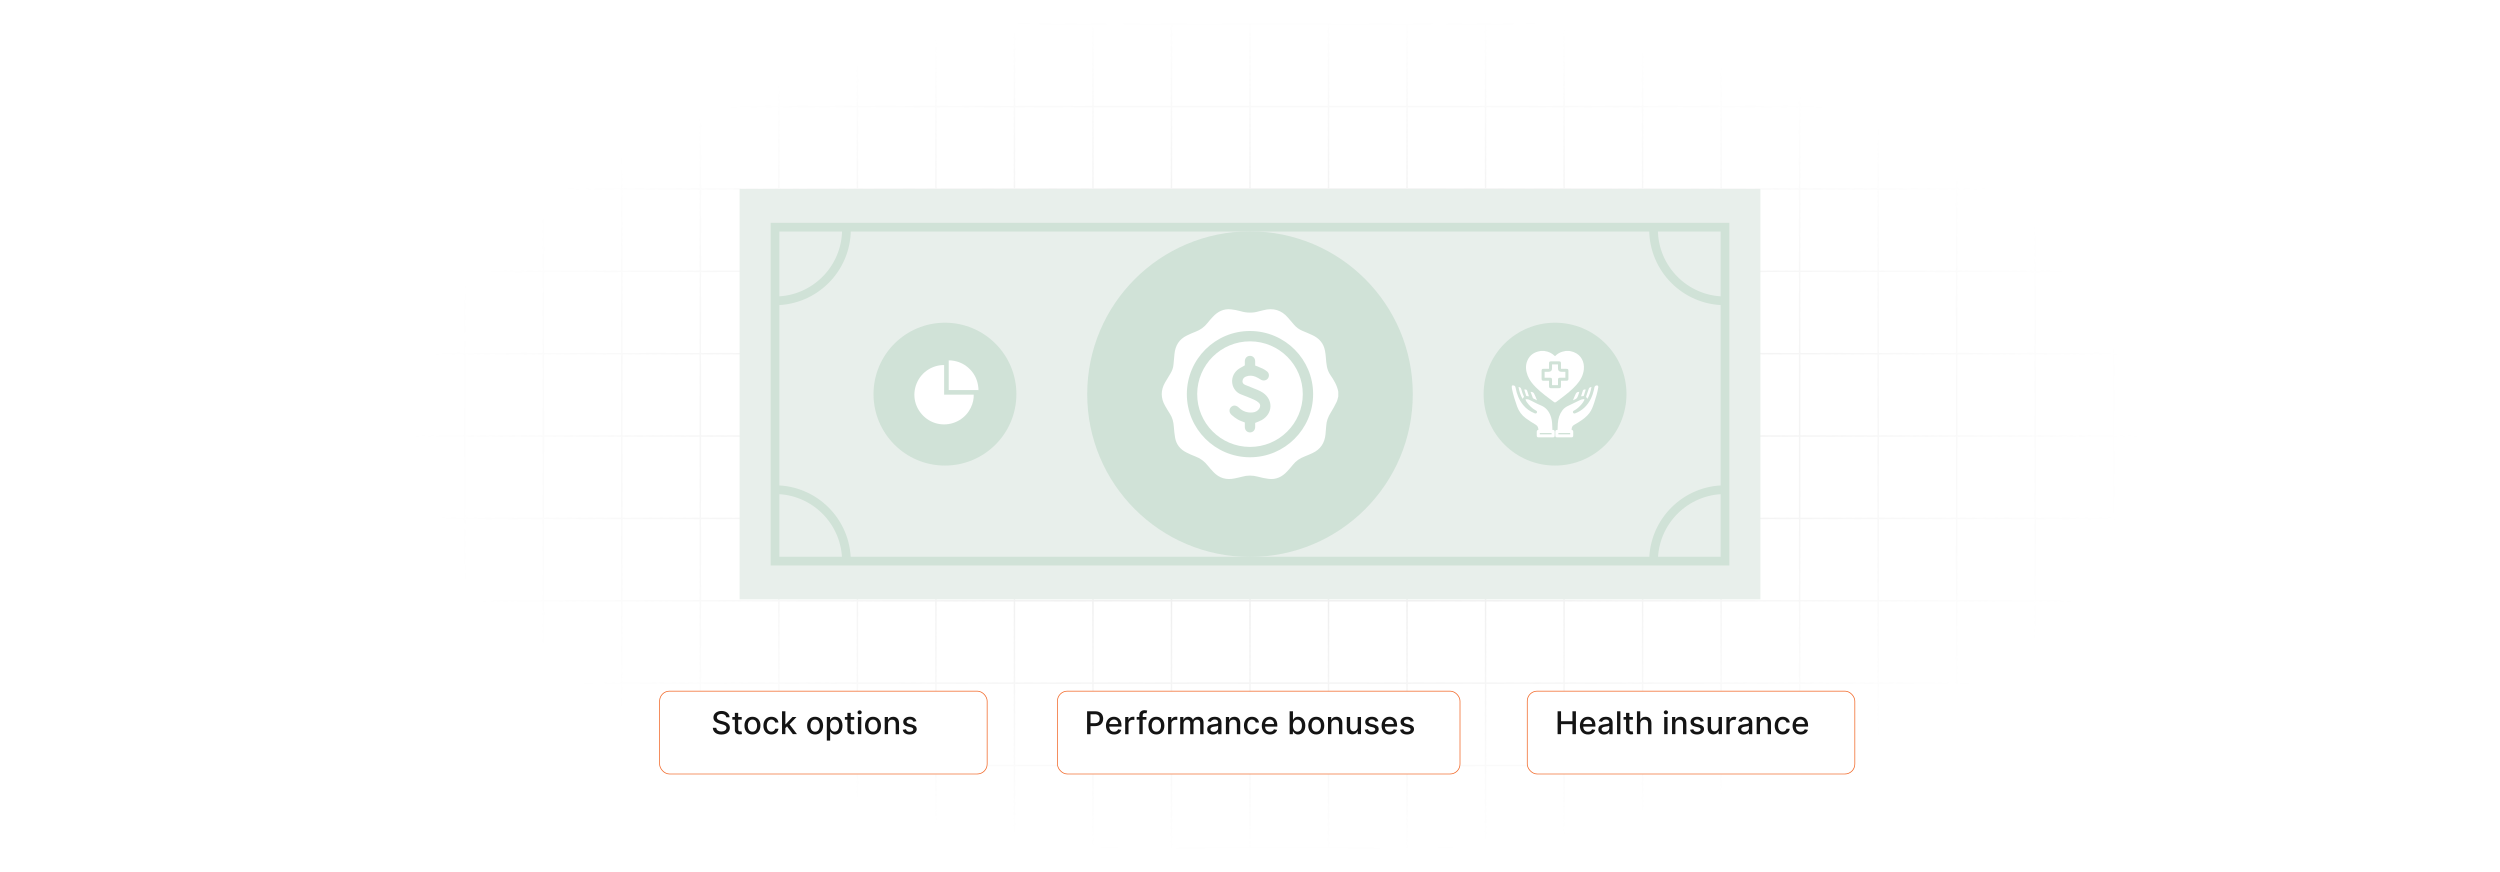 <?xml version="1.0" encoding="UTF-8"?>
<svg id="Layer_1" xmlns="http://www.w3.org/2000/svg" xmlns:xlink="http://www.w3.org/1999/xlink" viewBox="0 0 860 300">
  <defs>
    <filter id="luminosity-invert" x="39.647" y="-.272" width="782.115" height="300.272" color-interpolation-filters="sRGB" filterUnits="userSpaceOnUse">
      <feColorMatrix result="cm" values="-1 0 0 0 1 0 -1 0 0 1 0 0 -1 0 1 0 0 0 1 0"/>
    </filter>
    <radialGradient id="radial-gradient" cx="439.235" cy="148.479" fx="439.235" fy="148.479" r="298.487" gradientTransform="translate(0 74.962) scale(1 .495)" gradientUnits="userSpaceOnUse">
      <stop offset=".123" stop-color="#000" stop-opacity=".95"/>
      <stop offset="1" stop-color="#000" stop-opacity="0"/>
    </radialGradient>
    <mask id="mask" x="39.647" y="-.272" width="782.115" height="300.272" maskUnits="userSpaceOnUse">
      <g filter="url(#luminosity-invert)">
        <rect x="39.647" y="-.272" width="782.115" height="300.272" fill="url(#radial-gradient)"/>
      </g>
    </mask>
    <filter id="drop-shadow-1" x="510.08" y="222.36" width="143.52" height="59.52" filterUnits="userSpaceOnUse">
      <feOffset dx="3" dy="3"/>
      <feGaussianBlur result="blur" stdDeviation="5"/>
      <feFlood flood-color="#565656" flood-opacity=".1"/>
      <feComposite in2="blur" operator="in"/>
      <feComposite in="SourceGraphic"/>
    </filter>
    <filter id="drop-shadow-2" x="211.604" y="222.36" width="143.52" height="59.52" filterUnits="userSpaceOnUse">
      <feOffset dx="3" dy="3"/>
      <feGaussianBlur result="blur-2" stdDeviation="5"/>
      <feFlood flood-color="#565656" flood-opacity=".1"/>
      <feComposite in2="blur-2" operator="in"/>
      <feComposite in="SourceGraphic"/>
    </filter>
    <filter id="drop-shadow-3" x="348.32" y="222.36" width="169.44" height="59.52" filterUnits="userSpaceOnUse">
      <feOffset dx="3" dy="3"/>
      <feGaussianBlur result="blur-3" stdDeviation="5"/>
      <feFlood flood-color="#565656" flood-opacity=".1"/>
      <feComposite in2="blur-3" operator="in"/>
      <feComposite in="SourceGraphic"/>
    </filter>
  </defs>
  <rect width="860" height="300" fill="#fff"/>
  <g mask="url(#mask)">
    <g>
      <path d="M808.41,291.922H51.59V8.078h756.819v283.845ZM52.09,291.422h755.819V8.578H52.09v282.845Z" fill="#e6e6e6"/>
      <rect x="51.84" y="36.413" width="756.319" height=".5" fill="#e6e6e6"/>
      <rect x="51.84" y="64.747" width="756.319" height=".5" fill="#e6e6e6"/>
      <rect x="51.84" y="93.082" width="756.319" height=".5" fill="#e6e6e6"/>
      <rect x="51.84" y="121.415" width="756.319" height=".5" fill="#e6e6e6"/>
      <rect x="51.84" y="149.75" width="756.319" height=".5" fill="#e6e6e6"/>
      <rect x="51.84" y="178.084" width="756.319" height=".5" fill="#e6e6e6"/>
      <rect x="51.84" y="206.418" width="756.319" height=".5" fill="#e6e6e6"/>
      <rect x="51.84" y="234.753" width="756.319" height=".5" fill="#e6e6e6"/>
      <rect x="51.84" y="263.087" width="756.319" height=".5" fill="#e6e6e6"/>
      <rect x="780.898" y="8.328" width=".5" height="283.345" fill="#e6e6e6"/>
      <rect x="753.887" y="8.328" width=".5" height="283.345" fill="#e6e6e6"/>
      <rect x="726.875" y="8.328" width=".5" height="283.345" fill="#e6e6e6"/>
      <rect x="699.864" y="8.328" width=".5" height="283.345" fill="#e6e6e6"/>
      <rect x="672.852" y="8.328" width=".5" height="283.345" fill="#e6e6e6"/>
      <rect x="645.841" y="8.328" width=".5" height="283.345" fill="#e6e6e6"/>
      <rect x="618.83" y="8.328" width=".5" height="283.345" fill="#e6e6e6"/>
      <rect x="591.818" y="8.328" width=".5" height="283.345" fill="#e6e6e6"/>
      <rect x="564.807" y="8.328" width=".5" height="283.345" fill="#e6e6e6"/>
      <rect x="537.795" y="8.328" width=".5" height="283.345" fill="#e6e6e6"/>
      <rect x="510.784" y="8.328" width=".5" height="283.345" fill="#e6e6e6"/>
      <rect x="483.772" y="8.328" width=".5" height="283.345" fill="#e6e6e6"/>
      <rect x="456.761" y="8.328" width=".5" height="283.345" fill="#e6e6e6"/>
      <rect x="429.75" y="8.328" width=".5" height="283.345" fill="#e6e6e6"/>
      <rect x="402.738" y="8.328" width=".5" height="283.345" fill="#e6e6e6"/>
      <rect x="375.727" y="8.328" width=".5" height="283.345" fill="#e6e6e6"/>
      <rect x="348.716" y="8.328" width=".5" height="283.345" fill="#e6e6e6"/>
      <rect x="321.704" y="8.328" width=".5" height="283.345" fill="#e6e6e6"/>
      <rect x="294.693" y="8.328" width=".5" height="283.345" fill="#e6e6e6"/>
      <rect x="267.682" y="8.328" width=".5" height="283.345" fill="#e6e6e6"/>
      <rect x="240.67" y="8.328" width=".5" height="283.345" fill="#e6e6e6"/>
      <rect x="213.659" y="8.328" width=".5" height="283.345" fill="#e6e6e6"/>
      <rect x="186.648" y="8.328" width=".5" height="283.345" fill="#e6e6e6"/>
      <rect x="159.636" y="8.328" width=".5" height="283.345" fill="#e6e6e6"/>
      <rect x="132.625" y="8.328" width=".5" height="283.345" fill="#e6e6e6"/>
      <rect x="105.613" y="8.328" width=".5" height="283.345" fill="#e6e6e6"/>
      <rect x="78.602" y="8.328" width=".5" height="283.345" fill="#e6e6e6"/>
    </g>
  </g>
  <g>
    <rect x="254.426" y="64.997" width="351.148" height="141.172" fill="#e8efeb"/>
    <rect x="266.606" y="78.143" width="326.788" height="114.88" fill="none" stroke="#d0e2d7" stroke-miterlimit="10" stroke-width="3"/>
    <circle cx="430" cy="135.583" r="56.001" fill="#d0e2d7"/>
    <path d="M593.394,103.487c-13.571,0-24.573-11.002-24.573-24.573" fill="none" stroke="#d0e2d7" stroke-miterlimit="10" stroke-width="3"/>
    <path d="M266.606,103.487c13.571,0,24.573-11.002,24.573-24.573" fill="none" stroke="#d0e2d7" stroke-miterlimit="10" stroke-width="3"/>
    <path d="M593.394,168.449c-13.571,0-24.573,11.002-24.573,24.573" fill="none" stroke="#d0e2d7" stroke-miterlimit="10" stroke-width="3"/>
    <path d="M266.606,168.449c13.571,0,24.573,11.002,24.573,24.573" fill="none" stroke="#d0e2d7" stroke-miterlimit="10" stroke-width="3"/>
    <circle cx="534.936" cy="135.583" r="24.573" fill="#d0e2d7"/>
    <circle cx="325.064" cy="135.583" r="24.573" fill="#d0e2d7"/>
    <g>
      <path d="M460.363,134.751v1.661c-.184.622-.284,1.286-.568,1.858-.629,1.27-1.294,2.53-2.05,3.728-.886,1.404-1.436,2.885-1.531,4.545-.055.966-.148,1.93-.245,2.893-.298,2.97-1.734,5.159-4.474,6.425-.913.422-1.835.827-2.773,1.189-1.543.596-2.872,1.462-3.911,2.774-.649.82-1.348,1.604-2.059,2.371-1.708,1.843-3.782,2.86-6.34,2.538-1.249-.157-2.492-.429-3.708-.756-1.824-.49-3.618-.506-5.433.012-.834.238-1.689.4-2.538.583-2.806.605-5.251-.042-7.253-2.14-.681-.714-1.356-1.442-1.963-2.218-1.163-1.488-2.591-2.568-4.373-3.221-1.053-.386-2.079-.86-3.079-1.37-2.077-1.058-3.423-2.723-3.83-5.042-.221-1.261-.35-2.542-.442-3.82-.114-1.584-.466-3.072-1.347-4.42-.583-.892-1.123-1.813-1.653-2.737-1.538-2.679-1.539-5.37.001-8.048.6-1.044,1.233-2.069,1.858-3.098.584-.961.94-1.993,1.034-3.117.101-1.2.212-2.4.334-3.599.291-2.863,1.611-5.046,4.255-6.319.959-.462,1.929-.911,2.926-1.281,1.676-.623,3.062-1.603,4.164-3.015.57-.731,1.194-1.423,1.824-2.105,1.7-1.842,3.749-2.899,6.317-2.597,1.094.129,2.194.323,3.249.632,2.15.63,4.271.679,6.412.01.488-.153.999-.234,1.496-.362,3.345-.865,6.165-.044,8.422,2.607.666.782,1.349,1.55,2.009,2.338.803.959,1.776,1.672,2.929,2.155,1.165.487,2.334.966,3.476,1.502,2.306,1.082,3.83,2.817,4.294,5.373.141.775.246,1.561.302,2.347.151,2.095.296,4.165,1.56,5.99,1.214,1.754,2.307,3.588,2.71,5.736ZM429.954,157.3c11.975.035,21.73-9.684,21.76-21.678.03-11.982-9.677-21.725-21.679-21.758-11.977-.033-21.729,9.681-21.759,21.678-.031,11.978,9.68,21.724,21.679,21.759Z" fill="#fff"/>
      <path d="M430.028,117.422c10.042.023,18.158,8.173,18.128,18.206-.03,10.039-8.198,18.158-18.223,18.114-10.043-.044-18.147-8.21-18.099-18.237.048-10.016,8.186-18.105,18.193-18.082ZM431.774,145.483c.844-.363,1.626-.609,2.317-1.01,3.776-2.195,3.958-6.905.369-9.37-.548-.376-1.16-.676-1.774-.936-1.471-.623-2.965-1.193-4.442-1.802-.72-.297-.993-.957-.749-1.7.186-.567.589-.925,1.129-1.137,1.106-.434,2.221-.362,3.294.074.633.257,1.221.637,1.81.993.838.507,1.878.339,2.437-.422.565-.77.439-1.822-.343-2.436-.448-.351-.932-.678-1.444-.92-.832-.393-1.701-.708-2.602-1.076,0-.455.007-.968-.002-1.481-.018-1.068-.754-1.838-1.756-1.849-1.026-.01-1.782.77-1.799,1.867-.008.548-.002,1.096-.002,1.411-.989.604-1.923 1-2.637,1.641-2.923,2.626-1.936,7.107,1.325,8.341,1.494.566,2.979,1.159,4.442,1.8.586.256,1.157.61,1.636,1.032.623.548.664,1.347.208,2.046-.519.796-1.292,1.224-2.215,1.323-1.851.198-3.473-.34-4.818-1.646-.884-.858-1.92-.937-2.68-.193-.759.743-.722,1.883.194,2.711.668.603,1.406,1.154,2.187,1.6.724.414,1.545.657,2.359.99,0,.526-.012,1.079.003,1.63.027,1.021.779,1.78,1.755,1.791,1.005.01,1.773-.755,1.798-1.807.012-.511.002-1.023.002-1.463Z" fill="#fff"/>
    </g>
    <g>
      <path d="M336.581,134.205c-.092-.007-.184-.02-.276-.02-3.21-.001-6.42-.001-9.63-.001h-.309v-.288c0-3.217 0-6.434-.001-9.652,0-.092-.013-.184-.02-.276.215,0,.43,0,.645,0,.148.018.296.036.445.053,2.145.245,4.046,1.057,5.666,2.488,1.778,1.57,2.89,3.526,3.313,5.865.071.392.113.79.168,1.185v.645Z" fill="#fff"/>
      <path d="M324.776,125.572v10.197h10.181c.114,2.632-1.204,6.522-4.917,8.759-3.781,2.278-8.546,1.86-11.816-.922-3.481-2.962-4.612-7.607-2.874-11.769,1.714-4.105,5.669-6.302,9.426-6.264Z" fill="#fff"/>
    </g>
    <g>
      <path d="M539.805,120.711c.514.131,1.048.213,1.54.403,2.628,1.009,3.756,3.424,3.498,5.963-.21,2.062-1.179,3.765-2.528,5.287-1.548,1.748-3.373,3.18-5.224,4.582-.597.452-1.2.894-1.799,1.342-.232.173-.465.204-.707.025-2.148-1.591-4.319-3.153-6.218-5.05-1.18-1.179-2.233-2.452-2.844-4.031-.671-1.735-.843-3.498-.081-5.243.821-1.881,2.341-2.878,4.331-3.213.093-.016.184-.042.276-.064.385,0,.77,0,1.155,0,.06.019.119.047.18.054,1.305.165,2.43.705,3.378,1.615.051.049.109.089.171.14.699-.716,1.504-1.23,2.441-1.514.416-.126.849-.198,1.274-.294.385,0,.77,0,1.155,0ZM532.87,130.974c0,.656-.001,1.263 0,1.871.001.522.168.691.689.692.812.002,1.625.001,2.437.001.906,0,.977-.072.977-.99v-1.574c.667,0,1.286.003,1.905-.001.474-.003.657-.187.659-.665.003-.823.001-1.646.001-2.469,0-.902-.066-.969-.958-.969-.53,0-1.06,0-1.607,0,0-.666.002-1.285-.001-1.904-.002-.483-.179-.661-.656-.662-.919-.002-1.839-.002-2.758-0-.529.001-.688.159-.689.686-.001.617-0,1.234-0,1.881-.642,0-1.249-.001-1.855 0-.555.001-.709.151-.71.696-.001.866-0,1.732-0,2.598,0,.68.128.811.797.811.576 0,1.151,0,1.769,0Z" fill="#fff"/>
      <path d="M549.817,133.161c-.285,1.842-.828,3.616-1.414,5.378-.418,1.256-.846,2.51-1.674,3.58-.924,1.194-2.093,2.101-3.356,2.898-.632.399-1.261.808-1.919,1.16-.7.375-.777,1.004-.826,1.67.498.183.561.272.562.783.001.396.005.791-.001,1.187-.007.452-.177.632-.617.634-1.647.004-3.293.004-4.94-.001-.411-.001-.584-.181-.591-.587-.006-.374-.002-.749-.002-1.123 0-.724.038-.768.766-.879.028-.719.043-1.442.088-2.164.103-1.655.566-3.193,1.569-4.537.468-.627,1.068-1.104,1.772-1.447,1.439-.702,2.874-1.413,4.322-2.094.348-.164.738-.286,1.119-.319.382-.034.456.103.27.44-.242.436-.505.873-.829,1.249-.783.909-1.637,1.747-2.734,2.29-.277.137-.366.421-.243.675.128.262.388.356.71.236,1.228-.457,2.323-1.129,3.261-2.046,1.731-1.693,2.702-3.789,3.226-6.118.059-.26.098-.525.146-.787.084-.457.645-.805,1.072-.632.117.047.175.237.261.362v.193ZM540.139,149.417v-.473h-4.055v.473h4.055Z" fill="#fff"/>
      <path d="M534.008,147.877c.136.01.221.013.304.023.31.039.48.213.486.531.009.492.009.984 0,1.475-.006.345-.191.54-.54.542-1.689.007-3.378.007-5.068,0-.348-.002-.535-.196-.543-.542-.011-.481-.003-.962-.003-1.443 0-.365.216-.535.57-.593-.054-.709-.179-1.319-.877-1.733-1.165-.691-2.313-1.421-3.407-2.218-1.441-1.05-2.453-2.442-3.062-4.136-.694-1.932-1.295-3.888-1.729-5.894-.067-.31-.075-.635-.084-.955-.006-.245.138-.358.39-.359.561-.003.833.255.94.863.383,2.16,1.169,4.147,2.565,5.863,1.04,1.279,2.329,2.22,3.864,2.823.07.027.139.057.21.079.316.099.58-.013.687-.288.103-.267-.005-.506-.292-.659-1.36-.727-2.411-1.79-3.283-3.041-.132-.19-.209-.418-.309-.63-.074-.157-.015-.271.151-.261.312.019.649.008.928.125.599.252,1.163.583,1.748.87.747.366,1.48.774,2.256,1.069,1.981.754,3.074,2.249,3.67,4.201.36,1.181.392,2.398.427,3.616.006.213.001.425.001.671ZM529.686,148.942v.473h4.062v-.473h-4.062Z" fill="#fff"/>
      <path d="M547.469,133.096c-.242,1.493-.686,2.839-1.383,4.096-.156-.203-.313-.387-.445-.589-.039-.06-.029-.176-.003-.253.301-.887.608-1.772.917-2.656.141-.403.494-.489.913-.598Z" fill="#fff"/>
      <path d="M522.374,133.127c.619.086.819.279.955.798.116.443.248.883.404,1.313.156.43.35.846.528,1.268-.161.218-.323.438-.508.689-.701-1.261-1.145-2.607-1.378-4.068Z" fill="#fff"/>
      <path d="M541.097,137.694c.336-.787.611-1.512.953-2.204.266-.537.609-.692,1.233-.687-.051.177-.096.345-.149.511-.058.182-.123.363-.186.544-.427,1.219-.513,1.307-1.85,1.836Z" fill="#fff"/>
      <path d="M526.51,134.795c.576-.013.975.162,1.214.588.207.37.368.766.535,1.157.154.36.288.729.463,1.178-.485-.252-.904-.469-1.321-.691-.043-.023-.081-.074-.098-.12-.259-.685-.515-1.371-.792-2.112Z" fill="#fff"/>
      <path d="M543.883,136.326c.207-.658.403-1.319.625-1.97.108-.317.536-.471.985-.345-.219.707-.435,1.415-.66,2.119-.017.053-.099.113-.157.12-.26.035-.522.052-.793.076Z" fill="#fff"/>
      <path d="M525.957,136.328c-.282-.028-.515-.043-.744-.08-.079-.013-.194-.069-.214-.131-.226-.695-.437-1.394-.65-2.086.392-.153.847-.019.957.287.236.657.433,1.328.652,2.01Z" fill="#fff"/>
      <path d="M531.347,129.947v-2.054c.472,0,.928,0,1.384,0q1.165,0,1.165-1.182v-1.362h2.052c0,.469,0,.926,0,1.383q0,1.161,1.178,1.161c.447,0,.895,0,1.364,0v2.054c-.124,0-.257,0-.39,0-.46,0-.919-0-1.378,0-.655 0-.774.121-.774.79-0.0.576,0,1.151,0,1.75h-2.052c0-.617.001-1.224-0-1.83-.001-.55-.158-.709-.7-.71-.607-.001-1.214-0-1.849-0Z" fill="#fff"/>
    </g>
  </g>
  <g>
    <g filter="url(#drop-shadow-1)">
      <rect x="522.379" y="234.753" width="112.678" height="28.503" rx="3.417" ry="3.417" fill="#fff" stroke="#f16321" stroke-miterlimit="10" stroke-width=".25"/>
    </g>
    <g>
      <path d="M535.811,244.677h1.188v3.422h3.927v-3.422h1.191v7.875h-1.191v-3.434h-3.927v3.434h-1.188v-7.875Z" fill="#141414"/>
      <path d="M543.484,249.637c0-1.815,1.085-3.068,2.731-3.068,1.338,0,2.615.835,2.615,2.969v.407h-4.199c.03,1.139.692,1.777,1.677,1.777.653,0,1.153-.285,1.36-.843l1.089.196c-.262.961-1.173,1.596-2.461,1.596-1.742,0-2.812-1.199-2.812-3.034ZM547.703,249.083c-.004-.903-.589-1.565-1.48-1.565-.935,0-1.542.727-1.588,1.565h3.068Z" fill="#141414"/>
      <path d="M549.83,250.883c0-1.342,1.145-1.634,2.265-1.765,1.062-.123,1.492-.115,1.492-.535v-.026c0-.669-.381-1.058-1.123-1.058-.773,0-1.204.404-1.373.823l-1.08-.246c.384-1.077,1.368-1.508,2.438-1.508.939,0,2.292.343,2.292,2.062v3.922h-1.123v-.808h-.046c-.22.442-.769.939-1.746.939-1.123,0-1.995-.639-1.995-1.8ZM553.591,250.422v-.762c-.166.165-1.05.266-1.423.315-.666.088-1.212.308-1.212.923,0,.569.47.861,1.119.861.958,0,1.516-.639,1.516-1.338Z" fill="#141414"/>
      <path d="M557.417,252.552h-1.149v-7.875h1.149v7.875Z" fill="#141414"/>
      <path d="M561.718,247.569h-1.211v3.249c0,.665.335.788.708.788.185,0,.326-.034.403-.05l.208.95c-.135.05-.381.119-.746.123-.908.019-1.727-.5-1.723-1.573v-3.487h-.865v-.923h.865v-1.415h1.149v1.415h1.211v.923Z" fill="#141414"/>
      <path d="M564.257,252.552h-1.149v-7.875h1.135v2.93h.073c.276-.638.83-1.038,1.749-1.038,1.215,0,2.022.754,2.022,2.227v3.757h-1.149v-3.618c0-.865-.473-1.369-1.266-1.369-.818,0-1.415.538-1.415,1.48v3.507Z" fill="#141414"/>
      <path d="M572.343,245.05c0-.377.327-.689.727-.689.397,0,.727.311.727.689s-.33.685-.727.685c-.399,0-.727-.308-.727-.685ZM572.489,246.646h1.149v5.906h-1.149v-5.906Z" fill="#141414"/>
      <path d="M576.332,252.552h-1.149v-5.906h1.103v.961h.073c.273-.626.854-1.038,1.742-1.038,1.207,0,2.011.766,2.011,2.227v3.757h-1.149v-3.618c0-.857-.474-1.369-1.254-1.369-.8,0-1.377.538-1.377,1.48v3.507Z" fill="#141414"/>
      <path d="M585.031,248.273c-.135-.397-.466-.793-1.181-.793-.654,0-1.147.323-1.143.777-.004.399.277.619.927.772l.939.216c1.084.25,1.615.765,1.615,1.6,0,1.068-.988,1.826-2.415,1.826-1.326,0-2.195-.588-2.388-1.634l1.111-.17c.139.581.58.877,1.269.877.754,0,1.242-.357,1.242-.815,0-.369-.266-.623-.834-.749l-1-.22c-1.107-.246-1.615-.804-1.615-1.642,0-1.046.946-1.75,2.28-1.75,1.276,0,1.996.601,2.234,1.52l-1.042.185Z" fill="#141414"/>
      <path d="M591.188,246.646h1.153v5.906h-1.131v-1.022h-.061c-.273.63-.876,1.1-1.765,1.1-1.134,0-1.938-.762-1.938-2.227v-3.757h1.149v3.618c0,.804.492,1.319,1.203,1.319.646,0,1.393-.477,1.389-1.48v-3.457Z" fill="#141414"/>
      <path d="M593.88,246.646h1.111v.939h.061c.215-.635.8-1.027,1.499-1.027.323,0,.577.085.773.216l-.369.961c-.139-.069-.311-.115-.535-.115-.796,0-1.392.558-1.392,1.327v3.606h-1.149v-5.906Z" fill="#141414"/>
      <path d="M597.861,250.883c0-1.342,1.145-1.634,2.265-1.765,1.062-.123,1.492-.115,1.492-.535v-.026c0-.669-.381-1.058-1.123-1.058-.773,0-1.204.404-1.373.823l-1.08-.246c.384-1.077,1.368-1.508,2.438-1.508.939,0,2.292.343,2.292,2.062v3.922h-1.123v-.808h-.046c-.22.442-.769.939-1.746.939-1.123,0-1.995-.639-1.995-1.8ZM601.622,250.422v-.762c-.166.165-1.05.266-1.423.315-.666.088-1.212.308-1.212.923,0,.569.47.861,1.119.861.958,0,1.516-.639,1.516-1.338Z" fill="#141414"/>
      <path d="M605.447,252.552h-1.149v-5.906h1.103v.961h.073c.273-.626.854-1.038,1.742-1.038,1.207,0,2.011.766,2.011,2.227v3.757h-1.149v-3.618c0-.857-.474-1.369-1.254-1.369-.8,0-1.377.538-1.377,1.48v3.507Z" fill="#141414"/>
      <path d="M610.497,249.626c0-1.804,1.076-3.058,2.741-3.058,1.343,0,2.315.792,2.438,1.984h-1.119c-.123-.554-.569-1.015-1.3-1.015-.961,0-1.6.796-1.6,2.061,0,1.288.627,2.1,1.6,2.1.657,0,1.153-.377,1.3-1.016h1.119c-.127,1.15-1.03,1.988-2.427,1.988-1.715,0-2.753-1.265-2.753-3.045Z" fill="#141414"/>
      <path d="M616.642,249.637c0-1.815,1.085-3.068,2.731-3.068,1.338,0,2.615.835,2.615,2.969v.407h-4.199c.03,1.139.692,1.777,1.677,1.777.653,0,1.153-.285,1.36-.843l1.089.196c-.262.961-1.173,1.596-2.461,1.596-1.742,0-2.812-1.199-2.812-3.034ZM620.86,249.083c-.004-.903-.589-1.565-1.48-1.565-.935,0-1.542.727-1.588,1.565h3.068Z" fill="#141414"/>
    </g>
  </g>
  <g>
    <g filter="url(#drop-shadow-2)">
      <rect x="223.903" y="234.753" width="112.678" height="28.503" rx="3.417" ry="3.417" fill="#fff" stroke="#f16321" stroke-miterlimit="10" stroke-width=".25"/>
    </g>
    <g>
      <path d="M248.185,245.596c-.969,0-1.58.496-1.58,1.165-.004.754.815,1.042,1.43,1.2l.769.199c1,.246,2.265.796,2.265,2.215,0,1.335-1.065,2.308-2.915,2.308-1.765,0-2.869-.881-2.945-2.308h1.192c.069.857.831,1.266,1.746,1.266,1.011,0,1.746-.508,1.746-1.276,0-.7-.65-.978-1.492-1.2l-.93-.254c-1.265-.342-2.05-.984-2.05-2.08,0-1.357,1.211-2.261,2.792-2.261,1.6,0,2.715.915,2.749,2.176h-1.146c-.085-.727-.727-1.149-1.63-1.149Z" fill="#141414"/>
      <path d="M255.148,247.569h-1.211v3.249c0,.665.335.788.708.788.185,0,.327-.034.404-.05l.207.95c-.135.05-.381.119-.746.123-.908.019-1.727-.5-1.723-1.573v-3.487h-.865v-.923h.865v-1.415h1.15v1.415h1.211v.923Z" fill="#141414"/>
      <path d="M256.088,249.626c0-1.839,1.088-3.058,2.753-3.058s2.753,1.219,2.753,3.058c0,1.826-1.088,3.045-2.753,3.045s-2.753-1.219-2.753-3.045ZM260.433,249.623c0-1.131-.507-2.092-1.588-2.092-1.088,0-1.596.961-1.596,2.092,0,1.134.507,2.084,1.596,2.084,1.081,0,1.588-.95,1.588-2.084Z" fill="#141414"/>
      <path d="M262.606,249.626c0-1.804,1.076-3.058,2.741-3.058,1.342,0,2.315.792,2.438,1.984h-1.119c-.123-.554-.569-1.015-1.3-1.015-.961,0-1.6.796-1.6,2.061,0,1.288.626,2.1,1.6,2.1.657,0,1.153-.377,1.3-1.016h1.119c-.127,1.15-1.03,1.988-2.426,1.988-1.715,0-2.753-1.265-2.753-3.045Z" fill="#141414"/>
      <path d="M269.017,244.677h1.149v4.468h.1l2.353-2.499h1.377l-2.392,2.534,2.553,3.372h-1.411l-2.007-2.669-.573.573v2.096h-1.149v-7.875Z" fill="#141414"/>
      <path d="M277.641,249.626c0-1.839,1.088-3.058,2.753-3.058s2.753,1.219,2.753,3.058c0,1.826-1.088,3.045-2.753,3.045s-2.753-1.219-2.753-3.045ZM281.985,249.623c0-1.131-.507-2.092-1.588-2.092-1.088,0-1.596.961-1.596,2.092,0,1.134.507,2.084,1.596,2.084,1.081,0,1.588-.95,1.588-2.084Z" fill="#141414"/>
      <path d="M284.424,246.646h1.123v.957h.096c.204-.365.6-1.034,1.696-1.034,1.427,0,2.48,1.127,2.48,3.042,0,1.911-1.038,3.057-2.468,3.057-1.077,0-1.5-.657-1.708-1.034h-.069v3.134h-1.149v-8.121ZM287.092,251.687c1.027,0,1.565-.903,1.565-2.088,0-1.173-.523-2.054-1.565-2.054-1.003,0-1.542.819-1.542,2.054,0,1.242.554,2.088,1.542,2.088Z" fill="#141414"/>
      <path d="M293.86,247.569h-1.211v3.249c0,.665.335.788.708.788.185,0,.327-.034.403-.05l.208.95c-.135.05-.381.119-.746.123-.907.019-1.727-.5-1.723-1.573v-3.487h-.865v-.923h.865v-1.415h1.15v1.415h1.211v.923Z" fill="#141414"/>
      <path d="M294.981,245.05c0-.377.327-.689.727-.689.396,0,.727.311.727.689s-.331.685-.727.685c-.4,0-.727-.308-.727-.685ZM295.127,246.646h1.149v5.906h-1.149v-5.906Z" fill="#141414"/>
      <path d="M297.556,249.626c0-1.839,1.088-3.058,2.753-3.058s2.753,1.219,2.753,3.058c0,1.826-1.088,3.045-2.753,3.045s-2.753-1.219-2.753-3.045ZM301.9,249.623c0-1.131-.507-2.092-1.588-2.092-1.088,0-1.596.961-1.596,2.092,0,1.134.507,2.084,1.596,2.084,1.081,0,1.588-.95,1.588-2.084Z" fill="#141414"/>
      <path d="M305.488,252.552h-1.149v-5.906h1.103v.961h.073c.273-.626.854-1.038,1.742-1.038,1.208,0,2.011.766,2.011,2.227v3.757h-1.15v-3.618c0-.857-.473-1.369-1.253-1.369-.8,0-1.377.538-1.377,1.48v3.507Z" fill="#141414"/>
      <path d="M314.187,248.273c-.135-.397-.465-.793-1.181-.793-.653,0-1.145.323-1.142.777-.003.399.277.619.927.772l.939.216c1.085.25,1.615.765,1.615,1.6,0,1.068-.988,1.826-2.415,1.826-1.327,0-2.196-.588-2.388-1.634l1.111-.17c.139.581.581.877,1.269.877.753,0,1.242-.357,1.242-.815,0-.369-.266-.623-.835-.749l-1-.22c-1.107-.246-1.615-.804-1.615-1.642,0-1.046.946-1.75,2.28-1.75,1.276,0,1.996.601,2.234,1.52l-1.042.185Z" fill="#141414"/>
    </g>
  </g>
  <g>
    <g filter="url(#drop-shadow-3)">
      <rect x="360.757" y="234.753" width="138.485" height="28.503" rx="3.417" ry="3.417" fill="#fff" stroke="#f16321" stroke-miterlimit="10" stroke-width=".25"/>
    </g>
    <g>
      <path d="M373.957,244.677h2.807c1.83,0,2.726,1.1,2.726,2.55,0,1.453-.904,2.557-2.73,2.557h-1.615v2.769h-1.188v-7.875ZM376.652,248.776c1.162,0,1.642-.657,1.642-1.549,0-.893-.48-1.531-1.657-1.531h-1.492v3.08h1.507Z" fill="#141414"/>
      <path d="M380.443,249.637c0-1.815,1.085-3.068,2.731-3.068,1.338,0,2.615.835,2.615,2.969v.407h-4.199c.031,1.139.692,1.777,1.677,1.777.654,0,1.153-.285,1.361-.843l1.088.196c-.261.961-1.173,1.596-2.461,1.596-1.742,0-2.811-1.199-2.811-3.034ZM384.662,249.083c-.003-.903-.588-1.565-1.48-1.565-.935,0-1.542.727-1.588,1.565h3.068Z" fill="#141414"/>
      <path d="M387.065,246.646h1.111v.939h.061c.215-.635.808-1.027,1.5-1.027.146,0,.373.012.488.027v1.1c-.092-.026-.361-.069-.6-.069-.815,0-1.412.558-1.412,1.331v3.606h-1.149v-5.906Z" fill="#141414"/>
      <path d="M394.361,247.569h-1.273v4.983h-1.153v-4.983h-.912v-.923h.912v-.685c0-1.107.819-1.653,1.753-1.653.465,0,.8.096.961.157l-.269.931c-.107-.034-.277-.088-.515-.088-.561,0-.777.284-.777.808v.53h1.273v.923Z" fill="#141414"/>
      <path d="M395.043,249.626c0-1.839,1.088-3.058,2.753-3.058s2.753,1.219,2.753,3.058c0,1.826-1.088,3.045-2.753,3.045s-2.753-1.219-2.753-3.045ZM399.388,249.623c0-1.131-.507-2.092-1.588-2.092-1.088,0-1.596.961-1.596,2.092,0,1.134.507,2.084,1.596,2.084,1.081,0,1.588-.95,1.588-2.084Z" fill="#141414"/>
      <path d="M401.827,246.646h1.111v.939h.061c.215-.635.807-1.027,1.5-1.027.146,0,.373.012.488.027v1.1c-.092-.026-.361-.069-.6-.069-.815,0-1.411.558-1.411,1.331v3.606h-1.15v-5.906Z" fill="#141414"/>
      <path d="M405.985,246.646h1.103v.961h.073c.246-.649.827-1.038,1.607-1.038.789,0,1.331.393,1.588,1.038h.061c.285-.63.923-1.038,1.772-1.038,1.069,0,1.823.673,1.823,2.022v3.961h-1.15v-3.853c0-.8-.499-1.139-1.107-1.139-.75,0-1.184.516-1.184,1.227v3.765h-1.146v-3.926c0-.643-.442-1.065-1.081-1.065-.654,0-1.211.554-1.211,1.35v3.642h-1.15v-5.906Z" fill="#141414"/>
      <path d="M415.27,250.883c0-1.342,1.146-1.634,2.265-1.765,1.062-.123,1.492-.115,1.492-.535v-.026c0-.669-.381-1.058-1.123-1.058-.773,0-1.204.404-1.373.823l-1.081-.246c.384-1.077,1.369-1.508,2.438-1.508.938,0,2.292.343,2.292,2.062v3.922h-1.123v-.808h-.046c-.219.442-.769.939-1.746.939-1.123,0-1.996-.639-1.996-1.8ZM419.031,250.422v-.762c-.166.165-1.05.266-1.423.315-.665.088-1.211.308-1.211.923,0,.569.469.861,1.119.861.958,0,1.515-.639,1.515-1.338Z" fill="#141414"/>
      <path d="M422.856,252.552h-1.149v-5.906h1.103v.961h.073c.273-.626.854-1.038,1.742-1.038,1.208,0,2.011.766,2.011,2.227v3.757h-1.15v-3.618c0-.857-.473-1.369-1.253-1.369-.8,0-1.377.538-1.377,1.48v3.507Z" fill="#141414"/>
      <path d="M427.906,249.626c0-1.804,1.076-3.058,2.741-3.058,1.343,0,2.315.792,2.438,1.984h-1.119c-.123-.554-.569-1.015-1.3-1.015-.961,0-1.6.796-1.6,2.061,0,1.288.626,2.1,1.6,2.1.657,0,1.153-.377,1.3-1.016h1.119c-.127,1.15-1.03,1.988-2.427,1.988-1.715,0-2.753-1.265-2.753-3.045Z" fill="#141414"/>
      <path d="M434.051,249.637c0-1.815,1.085-3.068,2.731-3.068,1.338,0,2.615.835,2.615,2.969v.407h-4.199c.03,1.139.692,1.777,1.677,1.777.653,0,1.153-.285,1.36-.843l1.089.196c-.262.961-1.173,1.596-2.461,1.596-1.742,0-2.812-1.199-2.812-3.034ZM438.269,249.083c-.004-.903-.589-1.565-1.48-1.565-.935,0-1.542.727-1.588,1.565h3.068Z" fill="#141414"/>
      <path d="M443.633,244.677h1.149v2.926h.069c.204-.365.6-1.034,1.695-1.034,1.427,0,2.481,1.127,2.481,3.042,0,1.911-1.038,3.057-2.469,3.057-1.076,0-1.5-.657-1.707-1.034h-.097v.919h-1.122v-7.875ZM446.301,251.687c1.027,0,1.565-.903,1.565-2.088,0-1.173-.523-2.054-1.565-2.054-1.003,0-1.542.819-1.542,2.054,0,1.242.554,2.088,1.542,2.088Z" fill="#141414"/>
      <path d="M450.046,249.626c0-1.839,1.089-3.058,2.754-3.058s2.753,1.219,2.753,3.058c0,1.826-1.088,3.045-2.753,3.045s-2.754-1.219-2.754-3.045ZM454.392,249.623c0-1.131-.508-2.092-1.588-2.092-1.089,0-1.596.961-1.596,2.092,0,1.134.507,2.084,1.596,2.084,1.08,0,1.588-.95,1.588-2.084Z" fill="#141414"/>
      <path d="M457.978,252.552h-1.149v-5.906h1.103v.961h.073c.273-.626.854-1.038,1.742-1.038,1.207,0,2.011.766,2.011,2.227v3.757h-1.149v-3.618c0-.857-.474-1.369-1.254-1.369-.8,0-1.377.538-1.377,1.48v3.507Z" fill="#141414"/>
      <path d="M467.035,246.646h1.153v5.906h-1.131v-1.022h-.061c-.273.63-.876,1.1-1.765,1.1-1.134,0-1.938-.762-1.938-2.227v-3.757h1.149v3.618c0,.804.492,1.319,1.203,1.319.646,0,1.393-.477,1.389-1.48v-3.457Z" fill="#141414"/>
      <path d="M473.111,248.273c-.135-.397-.466-.793-1.181-.793-.654,0-1.147.323-1.143.777-.004.399.277.619.927.772l.939.216c1.084.25,1.615.765,1.615,1.6,0,1.068-.988,1.826-2.415,1.826-1.326,0-2.195-.588-2.388-1.634l1.111-.17c.139.581.58.877,1.269.877.754,0,1.242-.357,1.242-.815,0-.369-.266-.623-.834-.749l-1-.22c-1.107-.246-1.615-.804-1.615-1.642,0-1.046.946-1.75,2.28-1.75,1.276,0,1.996.601,2.234,1.52l-1.042.185Z" fill="#141414"/>
      <path d="M475.261,249.637c0-1.815,1.084-3.068,2.731-3.068,1.338,0,2.614.835,2.614,2.969v.407h-4.199c.031,1.139.692,1.777,1.677,1.777.653,0,1.153-.285,1.361-.843l1.088.196c-.261.961-1.173,1.596-2.461,1.596-1.741,0-2.811-1.199-2.811-3.034ZM479.478,249.083c-.004-.903-.588-1.565-1.48-1.565-.934,0-1.541.727-1.588,1.565h3.068Z" fill="#141414"/>
      <path d="M485.267,248.273c-.135-.397-.465-.793-1.181-.793-.653,0-1.145.323-1.142.777-.004.399.276.619.927.772l.939.216c1.084.25,1.614.765,1.614,1.6,0,1.068-.988,1.826-2.414,1.826-1.327,0-2.196-.588-2.389-1.634l1.111-.17c.139.581.581.877,1.27.877.753,0,1.242-.357,1.242-.815,0-.369-.266-.623-.835-.749l-1-.22c-1.107-.246-1.614-.804-1.614-1.642,0-1.046.945-1.75,2.28-1.75,1.276,0,1.995.601,2.233,1.52l-1.042.185Z" fill="#141414"/>
    </g>
  </g>
</svg>
